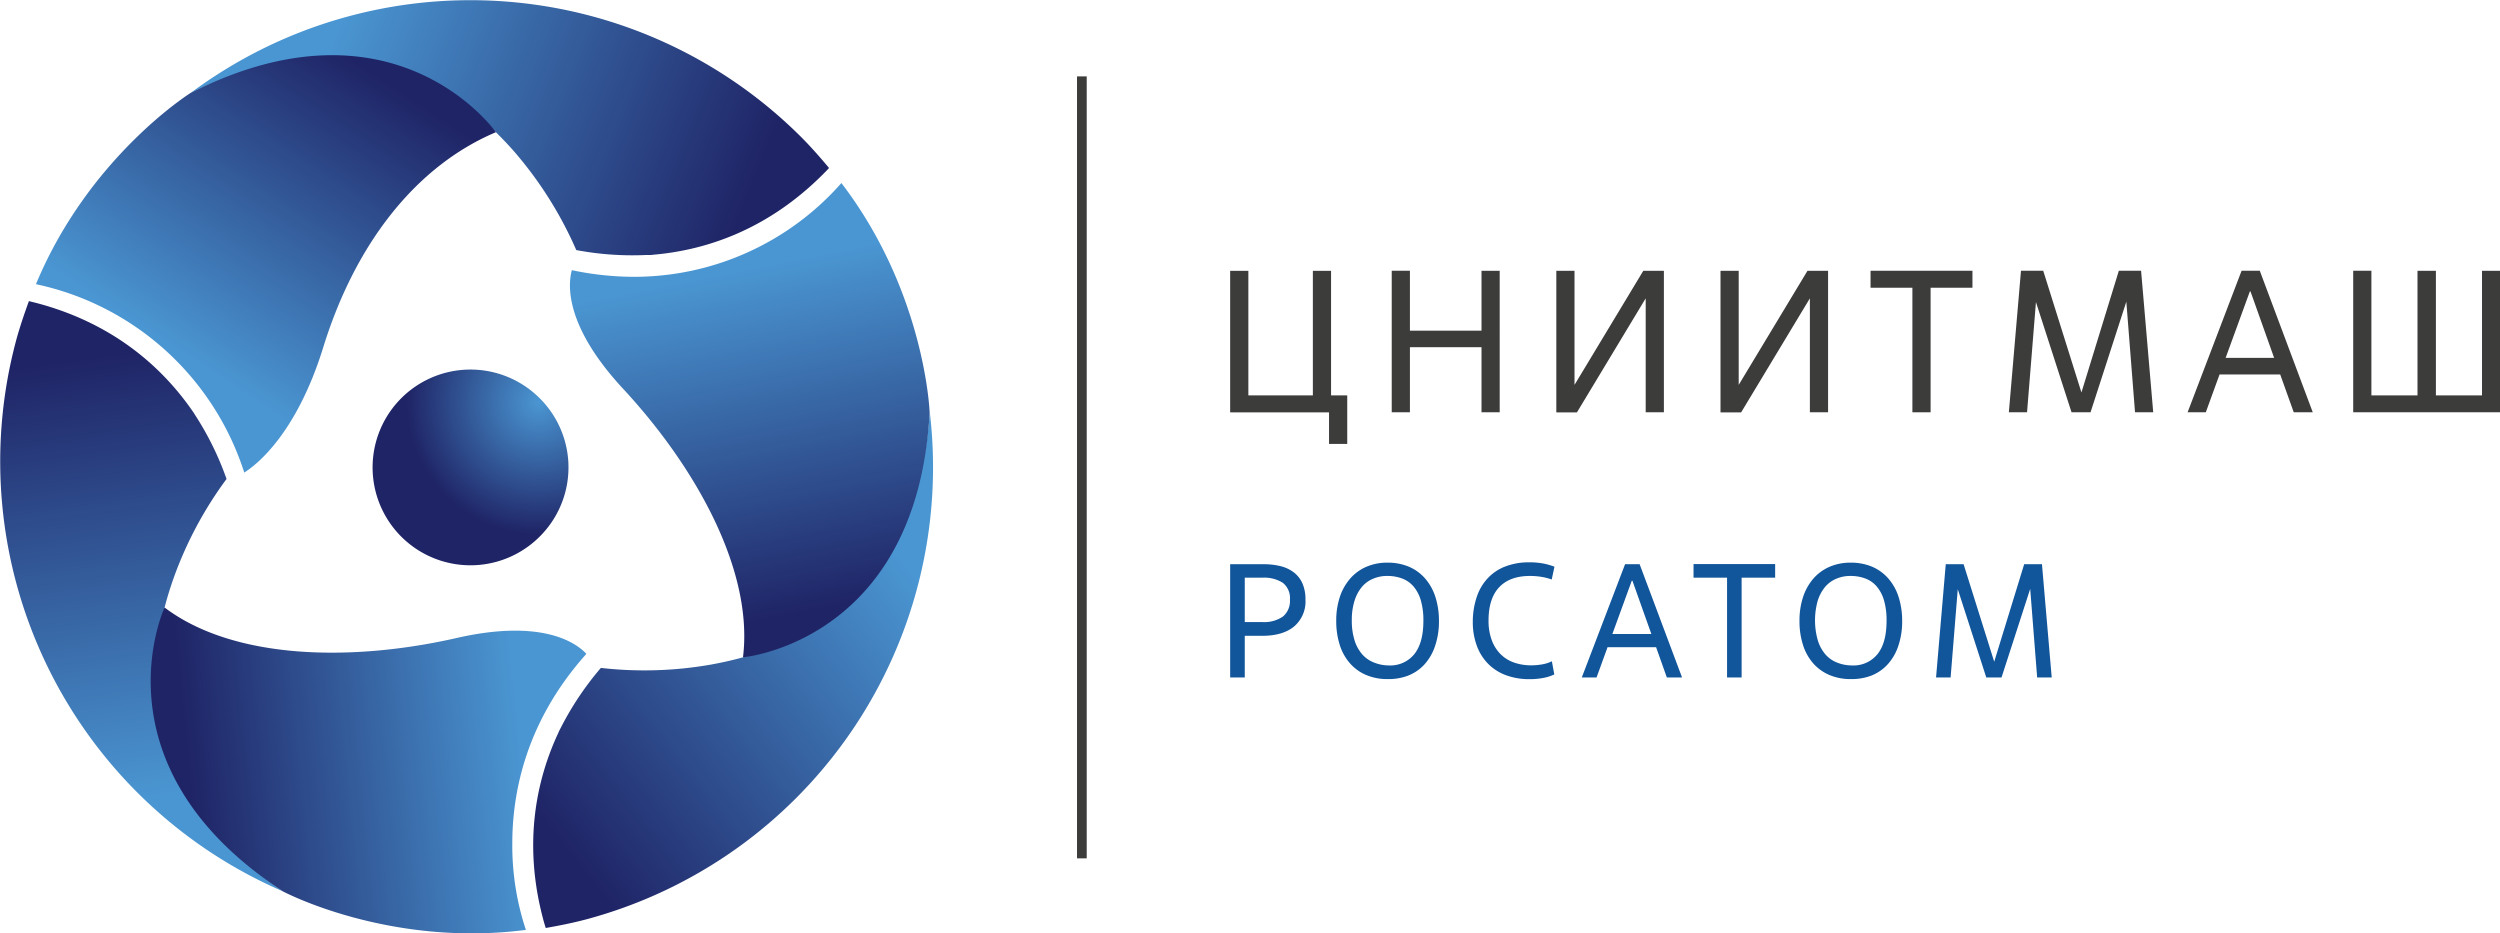 <?xml version="1.0" encoding="UTF-8"?> <svg xmlns="http://www.w3.org/2000/svg" xmlns:xlink="http://www.w3.org/1999/xlink" id="Layer_1" data-name="Layer 1" viewBox="0 0 618.19 230.79"><defs><style>.cls-1{fill:#3c3c3b;}.cls-2{fill:#11559b;}.cls-3{fill:url(#Безымянный_градиент_24);}.cls-4{fill:url(#Безымянный_градиент_17);}.cls-5{fill:url(#Безымянный_градиент_17-2);}.cls-6{fill:url(#linear-gradient);}.cls-7{fill:url(#Безымянный_градиент_17-3);}.cls-8{fill:url(#Безымянный_градиент_17-4);}.cls-9{fill:url(#linear-gradient-2);}</style><radialGradient id="Безымянный_градиент_24" cx="-6131.18" cy="741.36" r="326.89" gradientTransform="matrix(0.1, 0, 0, 0.1, 813, 77.59)" gradientUnits="userSpaceOnUse"><stop offset="0" stop-color="#4a96d2"></stop><stop offset="1" stop-color="#1f2466"></stop></radialGradient><linearGradient id="Безымянный_градиент_17" x1="1068.74" y1="543.15" x2="1169.61" y2="500.19" gradientTransform="translate(-221.83 -1079.78) rotate(45)" xlink:href="#Безымянный_градиент_24"></linearGradient><linearGradient id="Безымянный_градиент_17-2" x1="1625.39" y1="167.2" x2="1726.26" y2="124.24" gradientTransform="translate(-476.63 1775.79) rotate(-75)" xlink:href="#Безымянный_градиент_24"></linearGradient><linearGradient id="linear-gradient" x1="1560.24" y1="770.52" x2="1661.12" y2="727.57" gradientTransform="translate(1998.16 533.5) rotate(165)" xlink:href="#Безымянный_градиент_24"></linearGradient><linearGradient id="Безымянный_градиент_17-3" x1="109.13" y1="137.84" x2="154.85" y2="67.69" gradientTransform="matrix(1, 0, 0, 1, 0, 0)" xlink:href="#Безымянный_градиент_24"></linearGradient><linearGradient id="Безымянный_градиент_17-4" x1="195.62" y1="237.88" x2="113.62" y2="246.24" gradientTransform="matrix(1, 0, 0, 1, 0, 0)" xlink:href="#Безымянный_градиент_24"></linearGradient><linearGradient id="linear-gradient-2" x1="248.42" y1="119.26" x2="265.14" y2="203.66" gradientTransform="matrix(1, 0, 0, 1, 0, 0)" xlink:href="#Безымянный_градиент_24"></linearGradient></defs><title>АО НПО ЦНИИТМАШ_горизонтальный_рус</title><path class="cls-1" d="M399.8,162h-4.5v-7.8H370.85v-35h4.5V150H391.3v-30.8h4.5V150h4Z" transform="translate(-66.66 -52.23)"></path><path class="cls-1" d="M437.5,154.18H433v-16.1H415.3v16.1h-4.5v-35h4.5V134H433v-14.8h4.5Z" transform="translate(-66.66 -52.23)"></path><path class="cls-1" d="M478.1,154.18h-4.5V126l-17,28.2h-5.1v-35H456v28.2l17-28.2h5.1Z" transform="translate(-66.66 -52.23)"></path><path class="cls-1" d="M518.7,154.18h-4.5V126l-17,28.2h-5.1v-35h4.5v28.2l17-28.2h5.1Z" transform="translate(-66.66 -52.23)"></path><path class="cls-1" d="M544.05,154.18h-4.5v-30.8H529.2v-4.2h25.2v4.2H544.05Z" transform="translate(-66.66 -52.23)"></path><path class="cls-1" d="M599.1,154.18h-4.5l-2.15-27.35-8.85,27.35h-4.7l-8.8-27.25-2.2,27.25h-4.5l3-35h5.5l9.45,30.1,9.25-30.1h5.5Z" transform="translate(-66.66 -52.23)"></path><path class="cls-1" d="M630.5,144.83h-15l-3.4,9.35H607.6l13.35-35h4.5l13.1,35h-4.7Zm-13.5-4.1h12l-5.85-16.45H623Z" transform="translate(-66.66 -52.23)"></path><path class="cls-1" d="M684.85,154.18h-36.3v-35h4.5V150h11.4v-30.8H669V150h11.4v-30.8h4.5Z" transform="translate(-66.66 -52.23)"></path><rect class="cls-1" x="266.32" y="18.89" width="2.4" height="193.36"></rect><path class="cls-2" d="M374.46,219.75h-3.61v-28h8.25a17.18,17.18,0,0,1,4.31.5,8.93,8.93,0,0,1,3.26,1.58,7,7,0,0,1,2.08,2.73,9.7,9.7,0,0,1,.72,3.92,8.11,8.11,0,0,1-2.82,6.67c-1.88,1.54-4.5,2.3-7.87,2.3h-4.32Zm0-13.7h4.32a8.17,8.17,0,0,0,5.11-1.36,5,5,0,0,0,1.74-4.17,4.82,4.82,0,0,0-1.74-4.16,8.53,8.53,0,0,0-5.11-1.28h-4.32Z" transform="translate(-66.66 -52.23)"></path><path class="cls-2" d="M409.78,220.15a13.24,13.24,0,0,1-5.27-1,11,11,0,0,1-4-2.86,12.71,12.71,0,0,1-2.55-4.54,19.42,19.42,0,0,1-.88-6,18.53,18.53,0,0,1,.92-6,13.25,13.25,0,0,1,2.59-4.52,11.08,11.08,0,0,1,4-2.87,12.87,12.87,0,0,1,5.09-1,13.49,13.49,0,0,1,5.5,1.06,11.15,11.15,0,0,1,4,3,12.91,12.91,0,0,1,2.46,4.56,19.33,19.33,0,0,1,.84,5.83,18.73,18.73,0,0,1-1,6.27,12.76,12.76,0,0,1-2.64,4.5,10.86,10.86,0,0,1-4,2.72A13.51,13.51,0,0,1,409.78,220.15Zm.36-3.37a7.61,7.61,0,0,0,6.23-2.78c1.5-1.86,2.26-4.61,2.26-8.27a17.7,17.7,0,0,0-.62-5,9.48,9.48,0,0,0-1.78-3.44,6.89,6.89,0,0,0-2.83-2,10.26,10.26,0,0,0-3.74-.64,8.64,8.64,0,0,0-3.45.68,7.26,7.26,0,0,0-2.76,2,9.88,9.88,0,0,0-1.84,3.44,15.61,15.61,0,0,0-.68,4.89,16,16,0,0,0,.66,4.84,9.66,9.66,0,0,0,1.86,3.47,7.45,7.45,0,0,0,2.9,2.06A10,10,0,0,0,410.14,216.78Z" transform="translate(-66.66 -52.23)"></path><path class="cls-2" d="M451,219a11,11,0,0,1-2.73.87,18,18,0,0,1-3.4.3,16.31,16.31,0,0,1-5.87-1,11.9,11.9,0,0,1-4.38-2.82,12.34,12.34,0,0,1-2.77-4.42,16.7,16.7,0,0,1-1-5.83,19.23,19.23,0,0,1,1-6.33,12.43,12.43,0,0,1,2.77-4.64,11.56,11.56,0,0,1,4.34-2.85,16,16,0,0,1,5.67-1,18.65,18.65,0,0,1,3.9.34,18.14,18.14,0,0,1,2.51.74l-.68,3.17a13.6,13.6,0,0,0-2.69-.68,17.55,17.55,0,0,0-2.68-.2q-5,0-7.63,2.8t-2.62,8.25a13.56,13.56,0,0,0,.74,4.66,9.61,9.61,0,0,0,2.1,3.49,8.85,8.85,0,0,0,3.32,2.16,12.62,12.62,0,0,0,4.45.74,15,15,0,0,0,2.66-.24,8.71,8.71,0,0,0,2.39-.76Z" transform="translate(-66.66 -52.23)"></path><path class="cls-2" d="M476.17,212.26h-12l-2.72,7.49h-3.65l10.7-28h3.6l10.49,28h-3.76ZM465.36,209H475l-4.68-13.17h-.16Z" transform="translate(-66.66 -52.23)"></path><path class="cls-2" d="M497.32,219.75h-3.6V195.08h-8.29v-3.37h20.18v3.37h-8.29Z" transform="translate(-66.66 -52.23)"></path><path class="cls-2" d="M524.31,220.15a13.23,13.23,0,0,1-5.26-1,11.16,11.16,0,0,1-4-2.86,12.7,12.7,0,0,1-2.54-4.54,19.12,19.12,0,0,1-.88-6,18.53,18.53,0,0,1,.92-6,13.23,13.23,0,0,1,2.58-4.52,11.2,11.2,0,0,1,4-2.87,12.83,12.83,0,0,1,5.08-1,13.54,13.54,0,0,1,5.51,1.06,11.24,11.24,0,0,1,4,3,12.91,12.91,0,0,1,2.46,4.56,19.33,19.33,0,0,1,.84,5.83,18.73,18.73,0,0,1-1,6.27,12.63,12.63,0,0,1-2.65,4.5,10.83,10.83,0,0,1-4,2.72A13.56,13.56,0,0,1,524.31,220.15Zm.36-3.37A7.6,7.6,0,0,0,530.9,214c1.51-1.86,2.26-4.61,2.26-8.27a17.34,17.34,0,0,0-.62-5,9.19,9.19,0,0,0-1.78-3.44,6.79,6.79,0,0,0-2.82-2,10.31,10.31,0,0,0-3.75-.64,8.62,8.62,0,0,0-3.44.68,7.26,7.26,0,0,0-2.76,2,10.06,10.06,0,0,0-1.85,3.44,18,18,0,0,0,0,9.73A9.67,9.67,0,0,0,518,214a7.38,7.38,0,0,0,2.9,2.06A10,10,0,0,0,524.67,216.78Z" transform="translate(-66.66 -52.23)"></path><path class="cls-2" d="M574,219.75h-3.6l-1.72-21.91-7.09,21.91h-3.77l-7.05-21.83L549,219.75h-3.6l2.4-28h4.41l7.57,24.11,7.41-24.11h4.4Z" transform="translate(-66.66 -52.23)"></path><path class="cls-3" d="M200.92,184.07a24.2,24.2,0,1,1-1.71-34.22A24.11,24.11,0,0,1,200.92,184.07Z" transform="translate(-66.66 -52.23)"></path><path class="cls-4" d="M189.29,84.92c2,2,3.9,4,5.6,6.06a95.4,95.4,0,0,1,14.27,23.09,75.2,75.2,0,0,0,17.4,1.21c.35,0,.67,0,1,0s.62-.07.94-.09c12-1.08,27.5-5.66,41.7-19.9.49-.49,1-1,1.46-1.52-2.19-2.63-4.46-5.21-6.92-7.68a115.75,115.75,0,0,0-151-10.82C149.35,58,174,69.87,189.29,84.92Z" transform="translate(-66.66 -52.23)"></path><path class="cls-5" d="M107.36,202.45c.71-2.75,1.55-5.39,2.45-7.88a95.06,95.06,0,0,1,12.87-23.9A74.44,74.44,0,0,0,115,155c-.19-.3-.35-.58-.56-.88s-.36-.5-.54-.77c-6.92-9.81-18.66-21-38.09-26.16-.67-.18-1.36-.34-2-.5-1.17,3.21-2.28,6.47-3.19,9.83a115.77,115.77,0,0,0,66.12,136.17C104,250.51,102,223.23,107.36,202.45Z" transform="translate(-66.66 -52.23)"></path><path class="cls-6" d="M250.38,214.77c-2.74.76-5.44,1.35-8,1.81a95.07,95.07,0,0,1-27.14.81,74.84,74.84,0,0,0-9.74,14.47c-.15.31-.32.6-.48.92s-.25.57-.39.86c-5.05,10.9-8.84,26.65-3.61,46.06.17.67.39,1.35.59,2,3.37-.59,6.74-1.26,10.11-2.16a115.75,115.75,0,0,0,84.86-125.35C293.69,193.64,271.07,209,250.38,214.77Z" transform="translate(-66.66 -52.23)"></path><path class="cls-7" d="M113.78,75.22S88.67,90.94,75.55,122.5a69.18,69.18,0,0,1,51.51,46.58c3.2-2,13-9.77,19.57-31.09,8-25.78,23.07-44.79,42.66-53.07C189.29,84.92,164.48,49.55,113.78,75.22Z" transform="translate(-66.66 -52.23)"></path><path class="cls-8" d="M193.34,260.79c0-13.07,3.62-30.36,18.13-46.66l.16-.25c-2.36-2.53-10.66-8.76-32-3.9-26.29,6-55.31,5.3-72.28-7.53,0,0-18.22,39.17,29.35,70.24,0,0,26.14,13.87,60,9.48A66.08,66.08,0,0,1,193.34,260.79Z" transform="translate(-66.66 -52.23)"></path><path class="cls-9" d="M274.72,97.49a68.33,68.33,0,0,1-51.19,23.19,74.8,74.8,0,0,1-15.21-1.59l-.25-.06c-1,3.59-1.79,13.76,12.7,29.37,18.33,19.78,32.24,45.26,29.61,66.37,0,0,43.05-3.81,46.16-60.55C296.54,154.22,295.48,124.63,274.72,97.49Z" transform="translate(-66.66 -52.23)"></path></svg> 